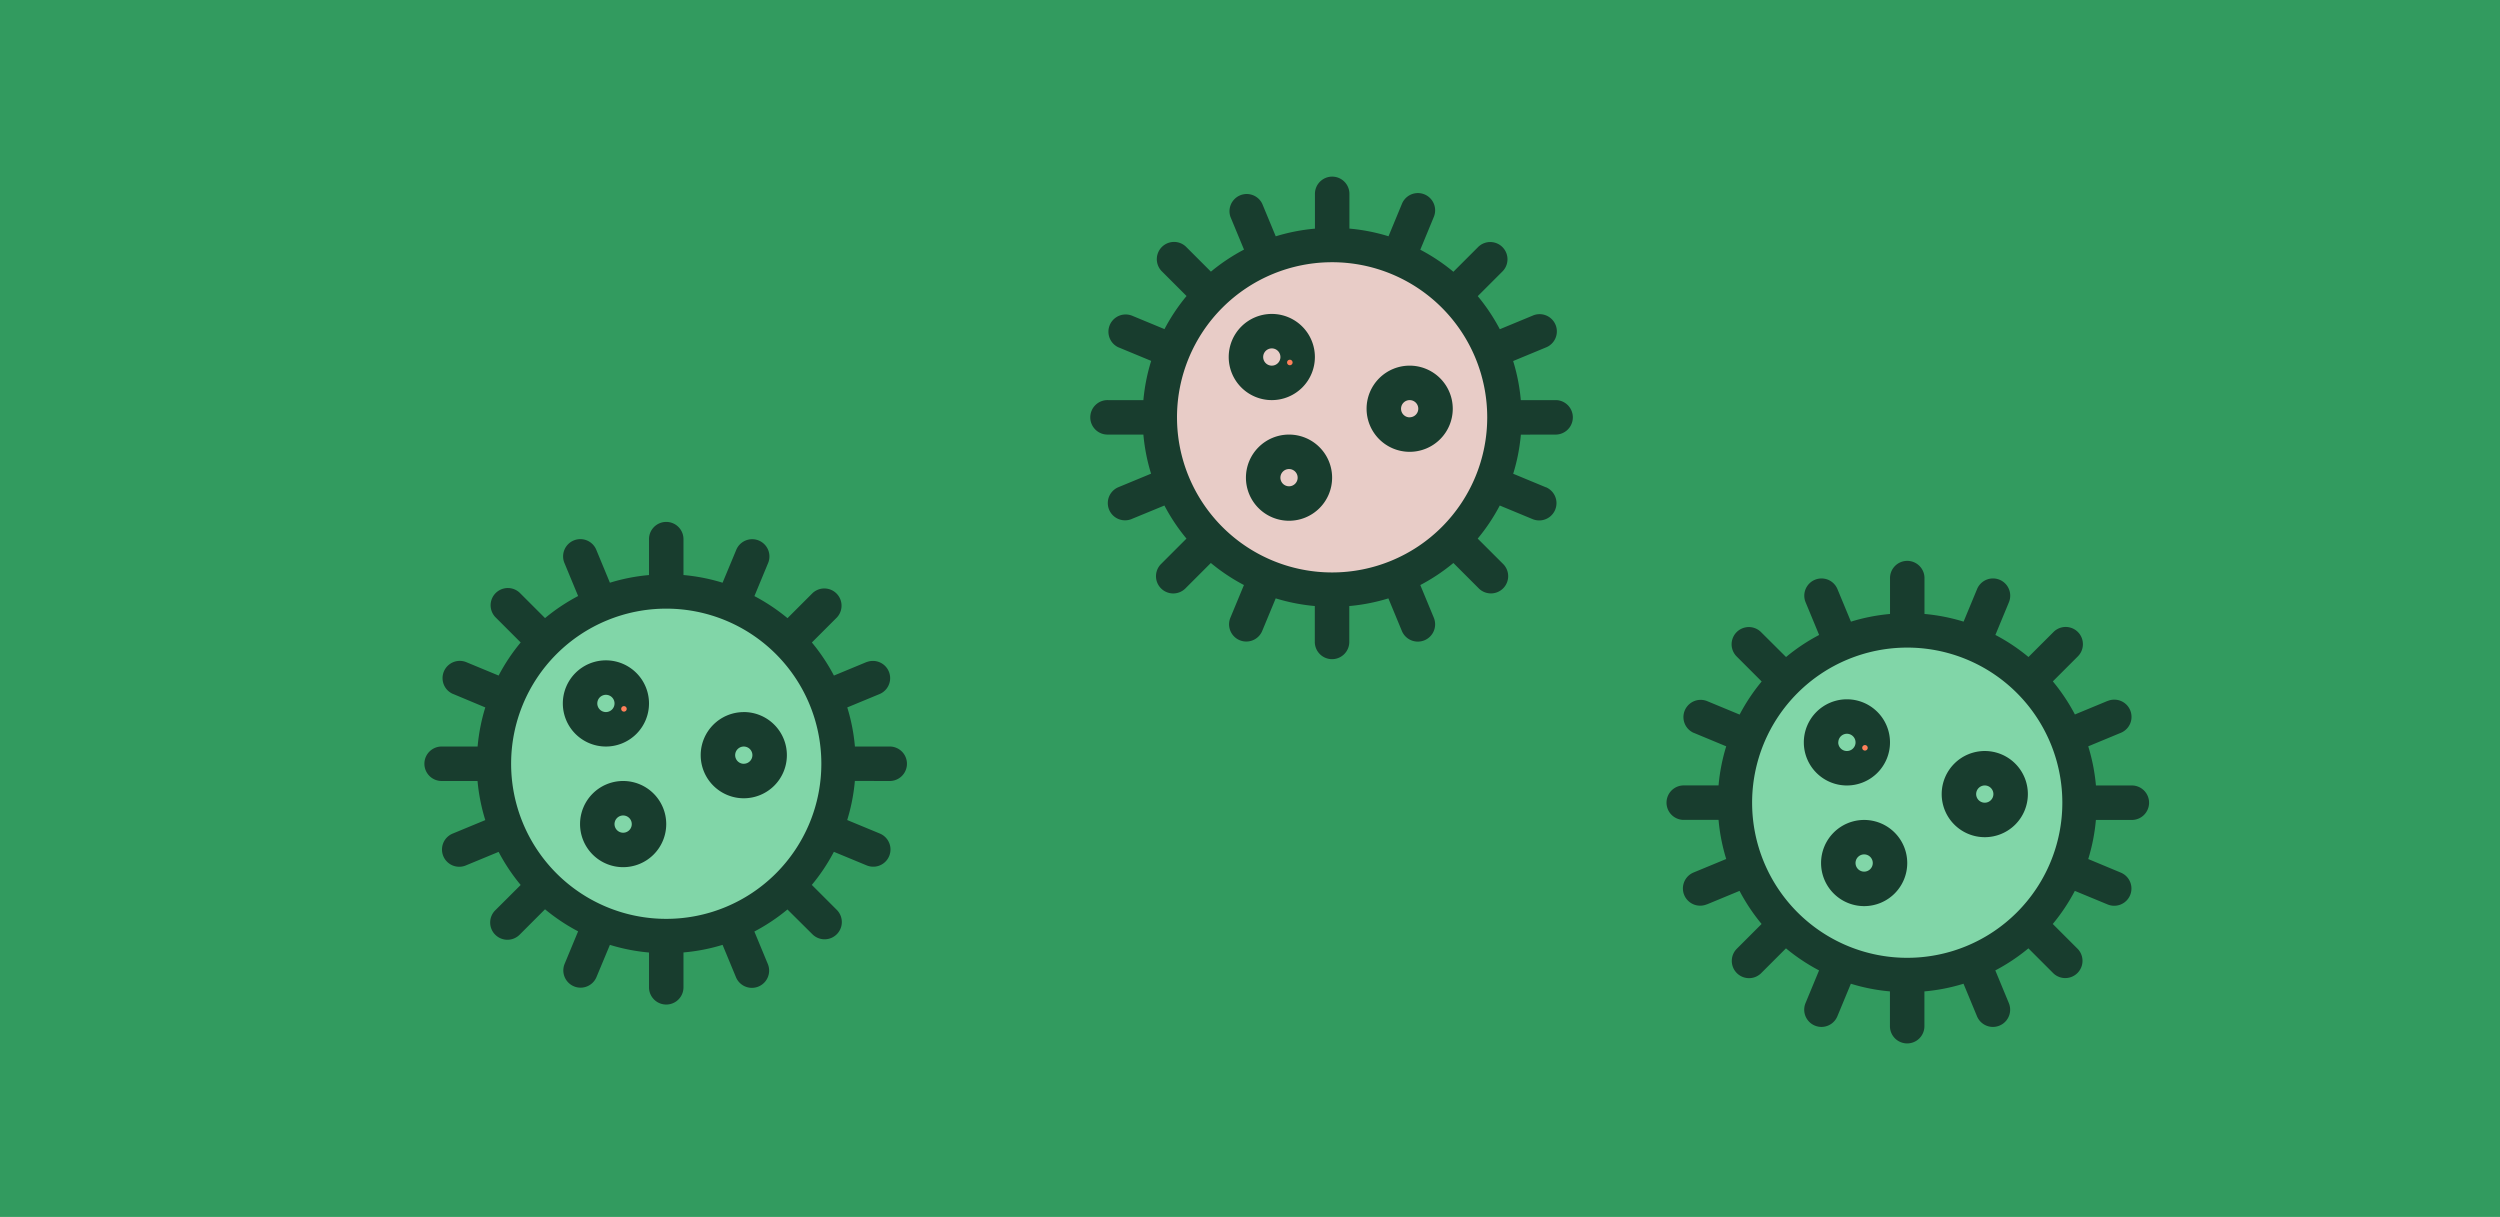 <svg id="Lager_1" data-name="Lager 1" xmlns="http://www.w3.org/2000/svg" viewBox="0 0 1360 662"><defs><style>.cls-1{fill:#329b5f;}.cls-2{fill:#e8ccc7;}.cls-3{fill:#183d2e;}.cls-4{fill:#ff805a;}.cls-5{fill:#81d6a8;}</style></defs><rect class="cls-1" width="1360" height="662"/><circle class="cls-2" cx="724.67" cy="227.04" r="86.99"/><path class="cls-3" d="M846.55,236.41a9.38,9.38,0,0,0,0-18.75H827.32a102,102,0,0,0-4.17-21.26l17.71-7.34a9.38,9.38,0,1,0-7.07-17.37l-.11.05L815.9,179.1a103.46,103.46,0,0,0-12-18l13.61-13.61a9.38,9.38,0,0,0-13.26-13.26l-13.61,13.61a103.46,103.46,0,0,0-18-12L780,118a9.37,9.37,0,0,0-17.32-7.18h0l-7.33,17.71a102.26,102.26,0,0,0-21.27-4.17V105.16a9.38,9.38,0,0,0-18.75,0v19.23A102,102,0,0,0,694,128.56l-7.34-17.71A9.37,9.37,0,0,0,669.37,118l7.37,17.78a103.54,103.54,0,0,0-18,12l-13.61-13.61a9.38,9.38,0,0,0-13.26,13.26l13.61,13.61a103.46,103.46,0,0,0-12,18l-17.78-7.36a9.38,9.38,0,0,0-7.23,17.3l.06,0,17.71,7.34A102.71,102.71,0,0,0,622,217.66H602.8a9.38,9.38,0,1,0,0,18.75H622a102.68,102.68,0,0,0,4.18,21.27L608.49,265a9.37,9.37,0,0,0,7.06,17.37l.11-.05L633.44,275a103.16,103.16,0,0,0,12,18l-13.61,13.61a9.38,9.38,0,1,0,13.19,13.33l.07-.07,13.61-13.61a103.54,103.54,0,0,0,18,12l-7.37,17.78a9.37,9.37,0,1,0,17.32,7.17l7.34-17.7a102.66,102.66,0,0,0,21.27,4.17v19.22a9.38,9.38,0,1,0,18.75,0V329.69a102.92,102.92,0,0,0,21.27-4.17l7.33,17.7A9.37,9.37,0,1,0,780,336.05l-7.36-17.78a103.46,103.46,0,0,0,18-12l13.61,13.61a9.38,9.38,0,1,0,13.26-13.26L803.87,293a103.16,103.16,0,0,0,12-18l17.78,7.37A9.38,9.38,0,0,0,841,265.06l-.11,0-17.71-7.34a102,102,0,0,0,4.17-21.27Zm-121.88,75A84.38,84.38,0,1,1,809.05,227,84.37,84.37,0,0,1,724.67,311.41ZM715.3,194.23a23.44,23.44,0,1,0-23.44,23.43A23.44,23.44,0,0,0,715.3,194.23Zm-28.13,0a4.69,4.69,0,1,1,4.69,4.68A4.69,4.69,0,0,1,687.17,194.23Zm14.06,42.18a23.44,23.44,0,1,0,23.44,23.44A23.44,23.44,0,0,0,701.23,236.41Zm0,28.13a4.69,4.69,0,1,1,4.69-4.69A4.69,4.69,0,0,1,701.23,264.54Zm65.63-65.63a23.44,23.44,0,1,0,23.44,23.44A23.45,23.45,0,0,0,766.86,198.91Zm0,28.13a4.69,4.69,0,1,1,4.69-4.69A4.69,4.69,0,0,1,766.86,227Z"/><path class="cls-4" d="M701.67,198.69a1.5,1.5,0,0,0,0-3,1.5,1.5,0,0,0,0,3Z"/><circle class="cls-5" cx="1037.54" cy="436.67" r="86.99"/><path class="cls-3" d="M1159.41,446.05a9.38,9.38,0,1,0,0-18.75h-19.22A102.66,102.66,0,0,0,1136,406l17.71-7.34a9.37,9.37,0,1,0-7.07-17.36l-.11,0-17.78,7.37a103.54,103.54,0,0,0-12-18l13.61-13.61a9.37,9.37,0,1,0-13.26-13.25l-13.61,13.6a103.46,103.46,0,0,0-18-12l7.36-17.78a9.37,9.37,0,1,0-17.32-7.17h0l-7.34,17.71a102.68,102.68,0,0,0-21.27-4.18V314.8a9.38,9.38,0,1,0-18.75,0V334a102.71,102.71,0,0,0-21.26,4.18l-7.34-17.71a9.37,9.37,0,1,0-17.32,7.17l7.36,17.78a103.46,103.46,0,0,0-18,12L958,343.87a9.37,9.37,0,0,0-13.26,13.25l13.61,13.61a103.54,103.54,0,0,0-12,18l-17.78-7.37a9.38,9.38,0,0,0-7.24,17.3l.06,0L939.06,406a102.66,102.66,0,0,0-4.17,21.27H915.66a9.38,9.38,0,0,0,0,18.75h19.23a102.92,102.92,0,0,0,4.17,21.27l-17.71,7.33A9.38,9.38,0,0,0,928.42,492l.11,0,17.78-7.36a103.46,103.46,0,0,0,12,18l-13.61,13.61a9.38,9.38,0,0,0,13.18,13.34l.08-.08,13.61-13.61a103.46,103.46,0,0,0,18,12l-7.36,17.78a9.37,9.37,0,1,0,17.32,7.18l7.34-17.71a102,102,0,0,0,21.26,4.17v19.23a9.38,9.38,0,0,0,18.75,0V539.32a102,102,0,0,0,21.27-4.17l7.34,17.71a9.37,9.37,0,0,0,17.32-7.18l-7.36-17.78a103.46,103.46,0,0,0,18-12l13.61,13.61a9.38,9.38,0,0,0,13.26-13.26l-13.61-13.61a103.46,103.46,0,0,0,12-18l17.78,7.36a9.37,9.37,0,1,0,7.29-17.27l-.11-.05L1136,467.32a102.92,102.92,0,0,0,4.17-21.27Zm-121.87,75a84.38,84.38,0,1,1,84.37-84.38A84.38,84.38,0,0,1,1037.54,521.05Zm-9.38-117.19a23.44,23.44,0,1,0-23.43,23.44A23.44,23.44,0,0,0,1028.16,403.86Zm-28.12,0a4.69,4.69,0,1,1,4.69,4.69A4.69,4.69,0,0,1,1000,403.86Zm14.06,42.19a23.44,23.44,0,1,0,23.44,23.44A23.44,23.44,0,0,0,1014.1,446.05Zm0,28.12a4.69,4.69,0,1,1,4.69-4.68A4.69,4.69,0,0,1,1014.1,474.17Zm65.63-65.62A23.44,23.44,0,1,0,1103.16,432,23.43,23.43,0,0,0,1079.73,408.55Zm0,28.12a4.69,4.69,0,1,1,4.68-4.68A4.69,4.69,0,0,1,1079.73,436.67Z"/><path class="cls-4" d="M1014.54,408.32a1.5,1.5,0,0,0,0-3,1.5,1.5,0,0,0,0,3Z"/><circle class="cls-5" cx="362.43" cy="415.48" r="86.99"/><path class="cls-3" d="M484.31,424.86a9.38,9.38,0,0,0,0-18.75H465.08a102,102,0,0,0-4.17-21.27l17.71-7.33a9.38,9.38,0,0,0-7.07-17.37l-.11,0-17.78,7.37a103.54,103.54,0,0,0-12-18l13.61-13.61A9.37,9.37,0,0,0,442,322.68l-13.6,13.6a104.11,104.11,0,0,0-18-12l7.37-17.78a9.38,9.38,0,1,0-17.33-7.17h0L393.08,317a102.68,102.68,0,0,0-21.27-4.18V293.61a9.38,9.38,0,1,0-18.75,0v19.22A102.68,102.68,0,0,0,331.79,317l-7.33-17.71a9.38,9.38,0,1,0-17.33,7.17l7.37,17.78a104.11,104.11,0,0,0-18,12l-13.6-13.6a9.37,9.37,0,0,0-13.26,13.25l13.61,13.61a103,103,0,0,0-12,18l-17.79-7.37a9.38,9.38,0,0,0-7.23,17.3l.06,0L264,384.84a102.68,102.68,0,0,0-4.18,21.27H240.56a9.38,9.38,0,1,0,0,18.75h19.22A102.81,102.81,0,0,0,264,446.13l-17.71,7.33a9.37,9.37,0,0,0,7.06,17.37l.11-.05,17.79-7.36a102.52,102.52,0,0,0,12,18L269.63,495a9.38,9.38,0,1,0,13.18,13.34.6.6,0,0,1,.08-.08l13.6-13.61a103.54,103.54,0,0,0,18,12l-7.37,17.78a9.38,9.38,0,0,0,17.33,7.18L331.79,514a102,102,0,0,0,21.27,4.17v19.23a9.38,9.38,0,0,0,18.75,0V518.13A102,102,0,0,0,393.08,514l7.33,17.71a9.38,9.38,0,0,0,17.33-7.18l-7.37-17.78a103.54,103.54,0,0,0,18-12L442,508.29A9.38,9.38,0,0,0,455.24,495l-13.61-13.61a103.08,103.08,0,0,0,12-18l17.78,7.36a9.37,9.37,0,1,0,7.29-17.27l-.11-.05-17.71-7.33a102.14,102.14,0,0,0,4.17-21.27Zm-121.88,75a84.38,84.38,0,1,1,84.38-84.38A84.38,84.38,0,0,1,362.43,499.86Zm-9.37-117.19a23.44,23.44,0,1,0-23.44,23.44A23.44,23.44,0,0,0,353.06,382.67Zm-28.13,0a4.69,4.69,0,1,1,4.69,4.69A4.69,4.69,0,0,1,324.93,382.67ZM339,424.86a23.44,23.44,0,1,0,23.43,23.44A23.43,23.43,0,0,0,339,424.86ZM339,453a4.69,4.69,0,1,1,4.68-4.68A4.68,4.68,0,0,1,339,453Zm65.62-65.62a23.44,23.44,0,1,0,23.44,23.44A23.44,23.44,0,0,0,404.62,387.36Zm0,28.12a4.69,4.69,0,1,1,4.69-4.68A4.68,4.68,0,0,1,404.62,415.48Z"/><path class="cls-4" d="M339.43,387.13a1.5,1.5,0,0,0,0-3,1.5,1.5,0,0,0,0,3Z"/></svg>